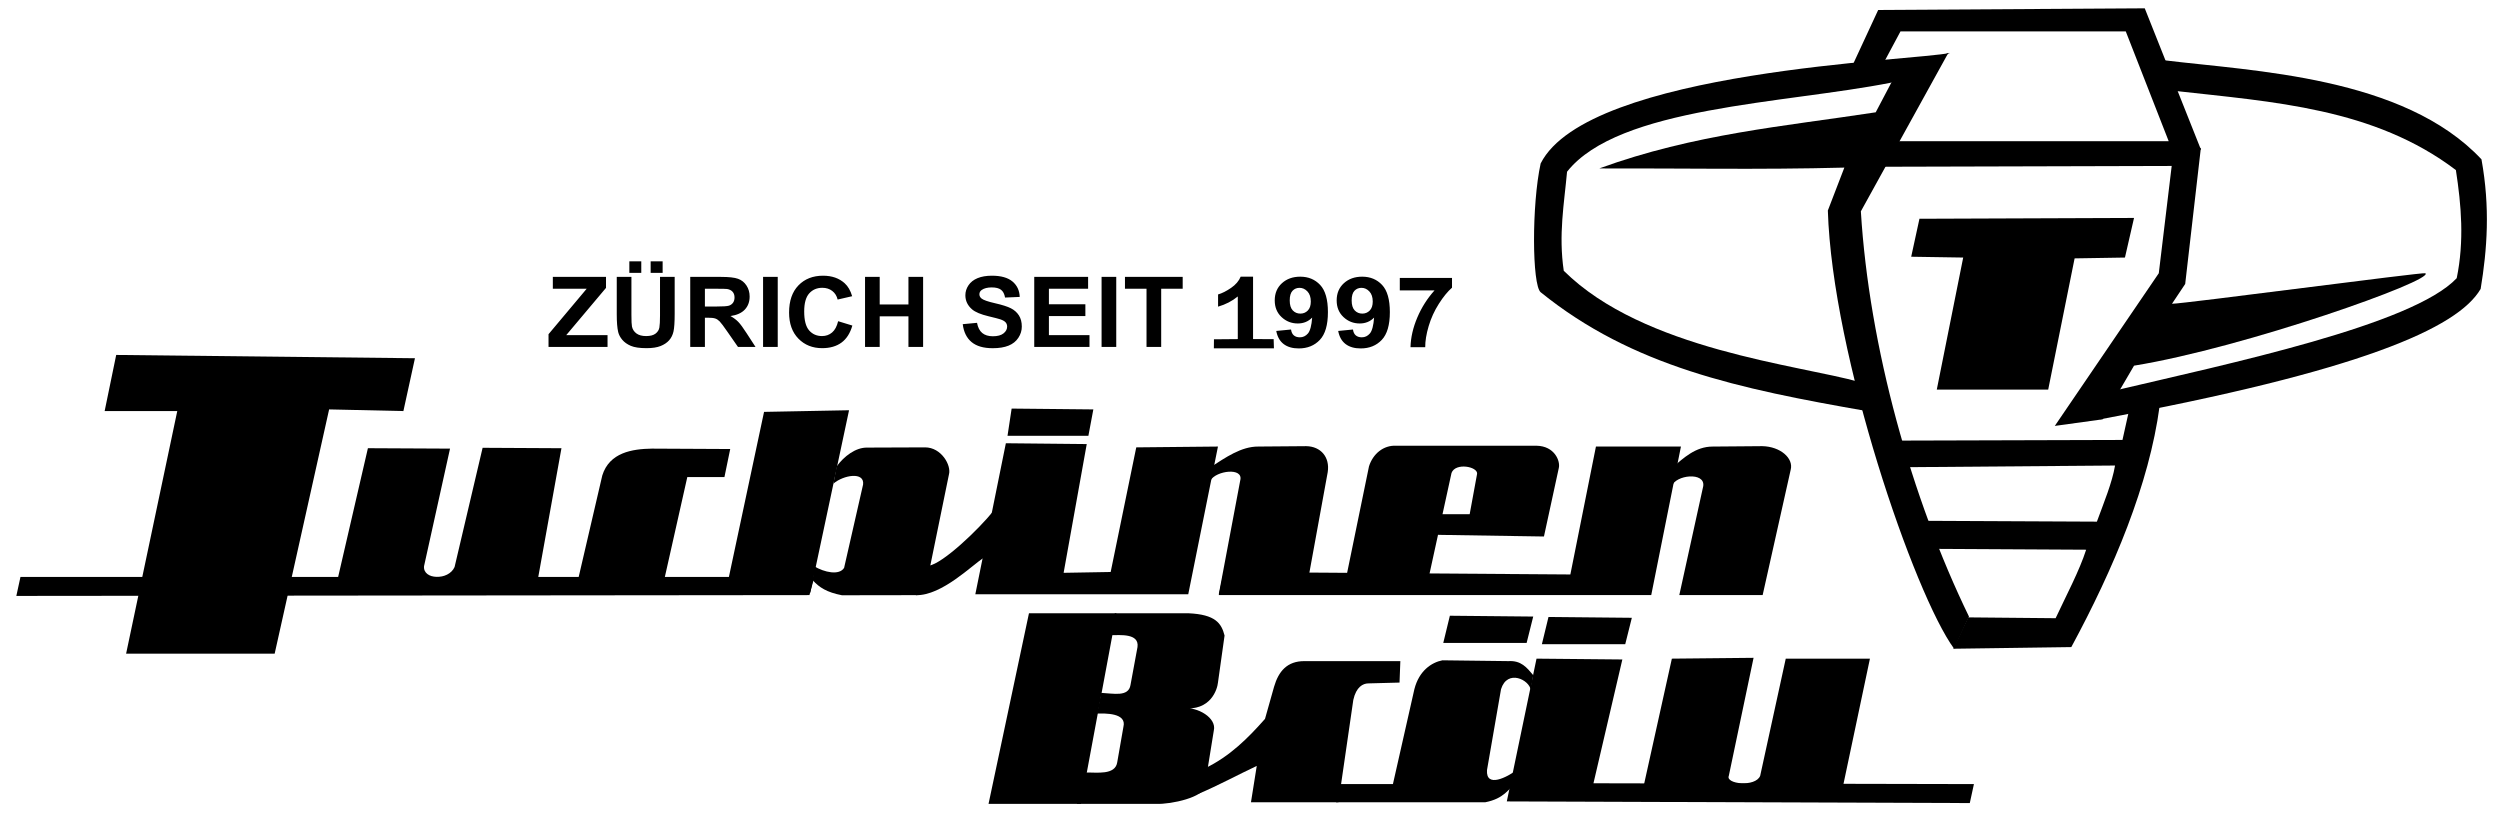 <?xml version="1.0" encoding="UTF-8" standalone="no"?>
<!-- Created with Inkscape (http://www.inkscape.org/) -->
<svg xmlns:dc="http://purl.org/dc/elements/1.1/" xmlns:cc="http://web.resource.org/cc/" xmlns:rdf="http://www.w3.org/1999/02/22-rdf-syntax-ns#" xmlns:svg="http://www.w3.org/2000/svg" xmlns="http://www.w3.org/2000/svg" xmlns:sodipodi="http://sodipodi.sourceforge.net/DTD/sodipodi-0.dtd" xmlns:inkscape="http://www.inkscape.org/namespaces/inkscape" width="1530" height="500" id="svg2" sodipodi:version="0.32" inkscape:version="0.45.1" sodipodi:docbase="C:\Dokumente und Einstellungen\mlr\Desktop" sodipodi:docname="Turbinenbraeu-Logo.svg" inkscape:output_extension="org.inkscape.output.svg.inkscape" version="1.0">
  <defs id="defs4"/>
  <sodipodi:namedview id="base" pagecolor="#ffffff" bordercolor="#666666" borderopacity="1.0" inkscape:pageopacity="0.0" inkscape:pageshadow="2" inkscape:zoom="4" inkscape:cx="658.11579" inkscape:cy="82.433946" inkscape:document-units="px" inkscape:current-layer="layer1" showguides="true" inkscape:guide-bbox="true" inkscape:window-width="1280" inkscape:window-height="938" inkscape:window-x="-4" inkscape:window-y="-4" width="1530px" height="500px"/>
  <g inkscape:label="Ebene 1" inkscape:groupmode="layer" id="layer1">
    <g id="g3291" transform="translate(374.16,-39.139)">
      <path sodipodi:nodetypes="ccccccccc" id="path2188" d="M -303.046,256.362 L -310.117,290.707 L -265.67,290.707 L -296.985,439.2 L -206.071,439.2 L -172.736,289.697 L -127.279,290.707 L -120.208,258.382 L -303.046,256.362 z " style="fill:#000000;fill-opacity:1;stroke:none;stroke-width:2;stroke-miterlimit:4;stroke-dasharray:none;stroke-dashoffset:0;stroke-opacity:1"/>
      <path sodipodi:nodetypes="ccccccccc" id="path3161" d="M -148.998,313.436 L -169.201,400.814 L -46.467,401.824 L -30.549,313.451 L -78.802,313.191 L -95.964,386.167 C -99.666,394.575 -115.446,394.038 -114.652,385.661 L -98.74,313.696 L -148.998,313.436 z " style="fill:#000000;fill-opacity:1;stroke:none;stroke-width:2;stroke-miterlimit:4;stroke-dasharray:none;stroke-dashoffset:0;stroke-opacity:1"/>
      <path sodipodi:nodetypes="cccccccc" id="path3163" d="M -20.708,395.258 L -5.556,330.103 C -1.181,316.042 12.815,313.886 24.754,313.696 L 72.731,313.941 L 69.195,331.113 L 46.467,331.113 L 31.82,396.268 L -20.708,395.258 z " style="fill:#000000;fill-opacity:1;stroke:none;stroke-width:2;stroke-miterlimit:4;stroke-dasharray:none;stroke-dashoffset:0;stroke-opacity:1"/>
      <path sodipodi:nodetypes="ccccc" id="path3165" d="M 70.206,400.309 L 93.439,291.212 L 145.462,290.202 L 121.723,401.824 L 70.206,400.309 z " style="fill:#000000;fill-opacity:1;stroke:none;stroke-width:2;stroke-miterlimit:4;stroke-dasharray:none;stroke-dashoffset:0;stroke-opacity:1"/>
      <path id="path3167" d="M -361.635,392.227 L -364.16,403.844 L 121.218,403.339 L 124.249,392.227 L -361.635,392.227 z " style="fill:#000000;fill-opacity:1;stroke:none;stroke-width:2;stroke-miterlimit:4;stroke-dasharray:none;stroke-dashoffset:0;stroke-opacity:1"/>
      <path sodipodi:nodetypes="ccccccccccccc" id="path3169" d="M 124.021,385.636 C 130.393,389.49 139.494,391.406 142.432,386.672 L 154.048,335.659 C 155.058,327.62 141.926,329.851 135.866,335.154 L 137.886,324.547 C 142.391,318.41 149.476,312.93 156.569,313.066 L 191.929,312.931 C 201.946,312.877 208.221,323.994 206.576,329.598 L 195.086,385.763 L 187.383,403.364 L 141.118,403.44 C 131.887,401.658 127.212,398.659 123.239,394.248 L 124.021,385.636 z " style="fill:#000000;fill-opacity:1;stroke:none;stroke-width:2;stroke-miterlimit:4;stroke-dasharray:none;stroke-dashoffset:0;stroke-opacity:1"/>
      <path sodipodi:nodetypes="ccccc" id="path3171" d="M 194.278,385.384 C 203.003,383.938 224.775,363.099 233.85,351.821 L 227.789,380.611 C 221.363,384.374 202.392,403.82 186.348,403.39 L 194.278,385.384 z " style="fill:#000000;fill-opacity:1;stroke:none;stroke-width:2;stroke-miterlimit:4;stroke-dasharray:none;stroke-dashoffset:0;stroke-opacity:1"/>
      <path sodipodi:nodetypes="ccccccccc" id="path3173" d="M 222.739,402.834 L 241.426,310.405 L 290.924,310.91 L 276.782,389.702 L 305.571,389.197 L 321.229,312.931 L 371.231,312.425 L 353.048,402.834 L 222.739,402.834 z " style="fill:#000000;fill-opacity:1;stroke:none;stroke-width:2;stroke-miterlimit:4;stroke-dasharray:none;stroke-dashoffset:0;stroke-opacity:1"/>
      <path sodipodi:nodetypes="ccccc" id="path3175" d="M 244.962,289.192 L 242.437,305.859 L 291.934,305.859 L 294.965,289.697 L 244.962,289.192 z " style="fill:#000000;fill-opacity:1;stroke:none;stroke-width:2;stroke-miterlimit:4;stroke-dasharray:none;stroke-dashoffset:0;stroke-opacity:1"/>
      <path sodipodi:nodetypes="ccccccccc" id="path3195" d="M 366.685,333.134 C 370,327.205 386.999,324.937 384.868,333.134 L 371.736,402.834 L 424.769,402.834 L 438.406,328.083 C 439.826,318.853 434.116,312.345 425.274,312.186 L 395.98,312.425 C 385.47,312.34 375.945,319.12 366.685,325.052 L 366.685,333.134 z " style="fill:#000000;fill-opacity:1;stroke:none;stroke-width:2;stroke-miterlimit:4;stroke-dasharray:none;stroke-dashoffset:0;stroke-opacity:1"/>
      <path sodipodi:nodetypes="cccccccccccccc" id="path3199" d="M 499.015,357.882 L 506.086,366.469 L 570.736,367.479 L 579.828,325.557 C 580.857,321.349 577.285,312.103 566.191,311.925 L 480.328,311.92 C 472.495,311.535 466.106,316.853 463.66,324.547 L 448.003,400.814 L 498.51,400.309 L 514.168,328.588 C 516.592,322.052 530.259,324.706 529.825,329.093 L 525.279,353.842 L 508.612,353.842 L 499.015,357.882 z " style="fill:#000000;fill-opacity:1;stroke:none;stroke-width:2;stroke-miterlimit:4;stroke-dasharray:none;stroke-dashoffset:0;stroke-opacity:1"/>
      <path sodipodi:nodetypes="ccccccc" id="path3201" d="M 371.736,403.339 L 636.396,403.339 L 654.579,312.425 L 602.556,312.425 L 586.899,390.712 L 374.767,389.197 L 371.736,403.339 z " style="fill:#000000;fill-opacity:1;stroke:none;stroke-width:2;stroke-miterlimit:4;stroke-dasharray:none;stroke-dashoffset:0;stroke-opacity:1"/>
      <path sodipodi:nodetypes="ccccccccc" id="path3203" d="M 649.528,325.052 C 656.153,319.555 663.393,312.423 674.027,312.436 C 684.827,312.267 694.23,312.349 704.331,312.181 C 715.581,312.423 723.543,319.678 721.754,326.568 L 704.581,403.339 L 653.569,403.339 L 668.216,336.669 C 669.56,327.736 651.168,329.76 649.023,336.669 L 649.528,325.052 z " style="fill:#000000;fill-opacity:1;stroke:none;stroke-width:2;stroke-miterlimit:4;stroke-dasharray:none;stroke-dashoffset:0;stroke-opacity:1"/>
      <path sodipodi:nodetypes="ccccc" id="path3205" d="M 230.82,531.123 L 255.569,414.451 L 309.107,414.451 L 287.388,531.123 L 230.82,531.123 z " style="fill:#000000;fill-opacity:1;stroke:none;stroke-width:2;stroke-miterlimit:4;stroke-dasharray:none;stroke-dashoffset:0;stroke-opacity:1"/>
      <path sodipodi:nodetypes="cccccccccccccccccc" id="path3207" d="M 308.097,414.451 L 353.048,414.451 C 369.783,415.185 373.349,420.62 375.272,428.088 L 371.231,456.877 C 370.867,460.762 366.958,474.538 349.513,472.535 C 358.968,471.577 370.519,478.564 368.706,486.172 L 363.15,520.517 C 362.476,526.919 343.115,531.437 333.35,531.123 L 284.863,531.123 L 290.419,511.931 C 296.973,511.76 308.339,513.686 309.581,505.681 L 313.387,483.866 C 315.496,475.396 302.166,475.694 297.23,475.851 L 299.765,463.178 C 307.448,463.55 316.469,465.773 317.693,458.392 L 321.989,435.129 C 323.167,426.504 311.037,427.909 305.821,427.868 L 308.097,414.451 z " style="fill:#000000;fill-opacity:1;stroke:none;stroke-width:2;stroke-miterlimit:4;stroke-dasharray:none;stroke-dashoffset:0;stroke-opacity:1"/>
      <path sodipodi:nodetypes="ccccccccccccc" id="path3209" d="M 363.15,509.405 C 378.626,502.03 389.927,490.513 400.02,479.101 L 405.576,459.403 C 408.297,450.091 413.49,443.662 424.264,443.745 L 482.853,443.745 L 482.348,456.877 L 463.155,457.382 C 460.052,457.43 455.818,459.465 454.064,467.484 L 444.972,530.113 L 391.434,530.113 L 394.97,507.89 C 383.467,513.277 371.811,519.675 359.109,525.063 L 363.15,509.405 z " style="fill:#000000;fill-opacity:1;stroke:none;stroke-width:2;stroke-miterlimit:4;stroke-dasharray:none;stroke-dashoffset:0;stroke-opacity:1"/>
      <path sodipodi:nodetypes="cccccccccccccc" id="path3211" d="M 443.457,530.113 L 534.876,530.113 C 546.201,527.876 549.036,522.241 554.069,517.486 L 554.069,510.415 C 548.489,514.58 535.124,521.745 535.886,510.415 L 544.472,460.918 C 548.35,448.474 561.856,455.164 562.655,461.423 L 564.17,452.332 C 560.175,447.585 556.741,443.282 549.018,443.745 L 508.612,443.24 C 501.888,444.563 494.296,449.67 491.439,460.918 L 478.307,519.002 L 445.477,519.002 L 443.457,530.113 z " style="fill:#000000;fill-opacity:1;stroke:none;stroke-width:2;stroke-miterlimit:4;stroke-dasharray:none;stroke-dashoffset:0;stroke-opacity:1"/>
      <path sodipodi:nodetypes="ccccccc" id="path3213" d="M 566.191,442.23 L 548.008,529.608 L 831.356,530.618 L 833.881,519.002 L 601.041,518.497 L 618.718,442.735 L 566.191,442.23 z " style="fill:#000000;fill-opacity:1;stroke:none;stroke-width:2;stroke-miterlimit:4;stroke-dasharray:none;stroke-dashoffset:0;stroke-opacity:1"/>
      <path sodipodi:nodetypes="ccccc" id="path3215" d="M 509.117,432.634 L 513.157,415.966 L 564.17,416.471 L 560.13,432.634 L 509.117,432.634 z " style="fill:#000000;fill-opacity:1;stroke:none;stroke-width:2;stroke-miterlimit:4;stroke-dasharray:none;stroke-dashoffset:0;stroke-opacity:1"/>
      <path sodipodi:nodetypes="ccccc" id="path3217" d="M 569.473,433.391 L 573.514,416.724 L 624.527,417.229 L 620.486,433.391 L 569.473,433.391 z " style="fill:#000000;fill-opacity:1;stroke:none;stroke-width:2;stroke-miterlimit:4;stroke-dasharray:none;stroke-dashoffset:0;stroke-opacity:1"/>
      <path sodipodi:nodetypes="ccccccccc" id="path3219" d="M 649.023,442.23 L 631.345,522.032 L 753.069,523.547 L 770.241,442.23 L 718.724,442.23 L 703.066,513.951 C 700.204,521.022 681.685,519.002 683.873,513.951 L 699.026,441.725 L 649.023,442.23 z " style="fill:#000000;fill-opacity:1;stroke:none;stroke-width:2;stroke-miterlimit:4;stroke-dasharray:none;stroke-dashoffset:0;stroke-opacity:1"/>
      <path sodipodi:nodetypes="ccccccccc" id="path3221" d="M 800.546,173.024 L 795.495,196.258 L 827.315,196.763 L 811.152,277.575 L 879.338,277.575 L 895.5,197.268 L 926.31,196.763 L 931.866,172.519 L 800.546,173.024 z " style="fill:#000000;fill-opacity:1;stroke:none;stroke-width:2;stroke-miterlimit:4;stroke-dasharray:none;stroke-dashoffset:0;stroke-opacity:1"/>
      <path sodipodi:nodetypes="ccccccccc" id="path3223" d="M 819.234,71.504 C 798.867,76.336 597.767,81.748 568.716,139.184 C 563.175,164.525 563.459,213.565 568.716,217.976 C 624.915,263.446 689.927,277.045 768.221,290.707 L 764.18,273.029 C 727.141,262.49 631.653,253.305 582.858,204.844 C 579.597,182.674 583.1,163.886 584.878,144.235 C 616.287,104.439 717.748,102.653 783.373,89.687 L 819.234,71.504 z " style="fill:#000000;fill-opacity:1;stroke:none;stroke-width:2;stroke-miterlimit:4;stroke-dasharray:none;stroke-dashoffset:0;stroke-opacity:1"/>
      <path sodipodi:nodetypes="cccccccccc" id="path3225" d="M 783.878,88.677 L 773.777,107.87 C 717.951,116.444 662.93,120.998 604.576,142.215 C 654.529,142.071 702.189,143.074 754.584,141.71 L 744.482,167.974 C 747.169,256.699 797.412,403.002 821.759,436.169 L 830.85,416.471 C 795.632,344.031 769.73,251.237 764.685,168.479 L 818.224,71.504 L 783.878,88.677 z " style="fill:#000000;fill-opacity:1;stroke:none;stroke-width:2;stroke-miterlimit:4;stroke-dasharray:none;stroke-dashoffset:0;stroke-opacity:1"/>
      <path sodipodi:nodetypes="cccccccccccc" id="path3227" d="M 759.13,80.09 L 775.292,45.24 L 938.432,44.23 L 972.777,130.598 L 956.109,140.7 L 773.777,141.205 L 783.878,125.547 L 953.079,125.547 L 926.815,58.372 L 788.929,58.372 L 777.312,80.09 L 759.13,80.09 z " style="fill:#000000;fill-opacity:1;stroke:none;stroke-width:2;stroke-miterlimit:4;stroke-dasharray:none;stroke-dashoffset:0;stroke-opacity:1"/>
      <path sodipodi:nodetypes="cccccscccc" id="path3229" d="M 955.099,139.184 L 947.018,206.359 L 883.378,299.799 L 912.673,295.758 L 931.866,262.928 C 999.629,251.914 1116.307,210.504 1110.158,206.359 C 1108.977,205.564 962.383,225.047 955.099,225.047 L 963.18,212.925 L 972.777,129.588 L 955.099,139.184 z " style="fill:#000000;fill-opacity:1;stroke:none;stroke-width:2;stroke-miterlimit:4;stroke-dasharray:none;stroke-dashoffset:0;stroke-opacity:1"/>
      <path sodipodi:nodetypes="ccccccccccccccc" id="path3231" d="M 928.835,290.202 L 924.795,308.385 L 787.262,308.789 L 793.475,325.052 L 920.249,324.042 C 918.489,334.519 913.432,346.643 909.137,358.387 L 804.587,357.882 L 811.658,375.055 L 902.571,375.56 C 898.4,388.505 890.513,403.308 883.883,417.481 L 830.345,416.976 L 821.254,436.169 L 893.48,435.159 C 919.464,387.082 941.132,335.451 947.523,287.677 L 928.835,290.202 z " style="fill:#000000;fill-opacity:1;stroke:none;stroke-width:2;stroke-miterlimit:4;stroke-dasharray:none;stroke-dashoffset:0;stroke-opacity:1"/>
      <path sodipodi:nodetypes="ccccccccc" id="path3233" d="M 911.158,295.758 C 1070.158,266.305 1129.979,240.039 1143.998,215.956 C 1147.997,191.712 1149.866,166.252 1144.503,136.659 C 1096.91,85.823 1004.856,82.728 950.554,76.05 L 956.614,94.738 C 1017.144,101.542 1078.721,105.206 1128.845,143.225 C 1132.159,164.756 1134.039,186.525 1129.351,209.39 C 1102.372,238.065 990.325,261.605 918.229,278.585 L 911.158,295.758 z " style="fill:#000000;fill-opacity:1;stroke:none;stroke-width:2;stroke-miterlimit:4;stroke-dasharray:none;stroke-dashoffset:0;stroke-opacity:1"/>
      <path id="text3235" d="M -37.781,256.092 L -37.781,248.139 L -14.845,219.811 L -35.19,219.811 L -35.19,212.424 L -3.228,212.424 L -3.228,219.275 L -27.147,248.734 L -2.305,248.734 L -2.305,256.092 L -37.781,256.092 z M 3.236,212.424 L 12.053,212.424 L 12.053,236.075 C 12.053,239.828 12.162,242.261 12.38,243.373 C 12.758,245.16 13.656,246.595 15.076,247.677 C 16.496,248.759 18.437,249.3 20.899,249.3 C 23.401,249.3 25.288,248.789 26.559,247.766 C 27.83,246.744 28.594,245.488 28.853,243.998 C 29.111,242.509 29.24,240.037 29.24,236.581 L 29.24,212.424 L 38.057,212.424 L 38.057,235.36 C 38.057,240.603 37.818,244.306 37.342,246.471 C 36.865,248.635 35.986,250.462 34.706,251.951 C 33.425,253.441 31.712,254.627 29.567,255.511 C 27.423,256.395 24.623,256.837 21.167,256.837 C 16.997,256.837 13.835,256.355 11.68,255.392 C 9.526,254.429 7.823,253.178 6.572,251.639 C 5.321,250.1 4.497,248.486 4.099,246.798 C 3.524,244.296 3.236,240.603 3.236,235.718 L 3.236,212.424 z M 10.802,209.922 L 10.802,202.743 L 17.98,202.743 L 17.98,209.922 L 10.802,209.922 z M 23.61,209.922 L 23.61,202.743 L 30.818,202.743 L 30.818,209.922 L 23.61,209.922 z M 47.41,256.092 L 47.41,212.424 L 65.967,212.424 C 70.634,212.424 74.025,212.816 76.139,213.601 C 78.254,214.385 79.947,215.78 81.218,217.786 C 82.489,219.791 83.124,222.085 83.124,224.667 C 83.124,227.943 82.161,230.649 80.235,232.784 C 78.309,234.918 75.429,236.264 71.597,236.82 C 73.503,237.932 75.077,239.153 76.318,240.483 C 77.559,241.814 79.232,244.177 81.337,247.573 L 86.669,256.092 L 76.125,256.092 L 69.75,246.59 C 67.486,243.194 65.937,241.054 65.103,240.171 C 64.269,239.287 63.386,238.681 62.452,238.354 C 61.519,238.026 60.04,237.862 58.014,237.862 L 56.227,237.862 L 56.227,256.092 L 47.41,256.092 z M 56.227,230.892 L 62.75,230.892 C 66.98,230.892 69.621,230.713 70.673,230.356 C 71.726,229.998 72.55,229.383 73.146,228.509 C 73.742,227.635 74.039,226.543 74.039,225.232 C 74.039,223.763 73.647,222.577 72.863,221.673 C 72.078,220.769 70.971,220.199 69.542,219.96 C 68.827,219.861 66.682,219.811 63.108,219.811 L 56.227,219.811 L 56.227,230.892 z M 91.197,256.092 L 91.197,212.424 L 100.014,212.424 L 100.014,256.092 L 91.197,256.092 z M 136.324,240.037 L 144.873,242.747 C 143.562,247.513 141.383,251.053 138.335,253.366 C 135.286,255.68 131.419,256.837 126.733,256.837 C 120.934,256.837 116.168,254.856 112.435,250.894 C 108.702,246.932 106.835,241.516 106.835,234.645 C 106.835,227.377 108.712,221.733 112.465,217.711 C 116.218,213.69 121.153,211.679 127.269,211.679 C 132.611,211.679 136.95,213.258 140.286,216.416 C 142.272,218.282 143.761,220.963 144.754,224.458 L 136.026,226.543 C 135.51,224.279 134.433,222.492 132.794,221.181 C 131.156,219.871 129.165,219.216 126.822,219.216 C 123.585,219.216 120.959,220.377 118.943,222.701 C 116.928,225.024 115.92,228.787 115.92,233.99 C 115.92,239.51 116.913,243.442 118.899,245.786 C 120.884,248.129 123.466,249.3 126.643,249.3 C 128.987,249.3 131.002,248.556 132.69,247.066 C 134.378,245.577 135.589,243.234 136.324,240.037 L 136.324,240.037 z M 152.498,256.092 L 152.498,212.424 L 161.315,212.424 L 161.315,229.611 L 178.592,229.611 L 178.592,212.424 L 187.409,212.424 L 187.409,256.092 L 178.592,256.092 L 178.592,236.998 L 161.315,236.998 L 161.315,256.092 L 152.498,256.092 z M 211.238,241.883 L 219.817,241.049 C 220.333,243.929 221.381,246.044 222.96,247.394 C 224.538,248.744 226.668,249.42 229.349,249.42 C 232.189,249.42 234.328,248.819 235.768,247.617 C 237.208,246.416 237.928,245.011 237.928,243.403 C 237.928,242.37 237.625,241.491 237.019,240.766 C 236.413,240.042 235.356,239.411 233.847,238.875 C 232.814,238.518 230.461,237.882 226.787,236.969 C 222.061,235.797 218.745,234.357 216.838,232.649 C 214.158,230.247 212.817,227.318 212.817,223.862 C 212.817,221.638 213.448,219.558 214.709,217.622 C 215.97,215.686 217.787,214.211 220.16,213.199 C 222.533,212.186 225.397,211.679 228.753,211.679 C 234.234,211.679 238.36,212.881 241.13,215.284 C 243.9,217.686 245.355,220.894 245.494,224.905 L 236.677,225.292 C 236.299,223.048 235.49,221.435 234.249,220.452 C 233.008,219.469 231.146,218.977 228.664,218.977 C 226.102,218.977 224.097,219.504 222.647,220.556 C 221.714,221.231 221.247,222.135 221.247,223.267 C 221.247,224.299 221.684,225.183 222.558,225.918 C 223.67,226.851 226.37,227.824 230.66,228.837 C 234.949,229.85 238.121,230.897 240.177,231.979 C 242.232,233.062 243.84,234.541 245.002,236.418 C 246.164,238.294 246.745,240.613 246.745,243.373 C 246.745,245.875 246.05,248.218 244.66,250.403 C 243.269,252.587 241.303,254.21 238.762,255.273 C 236.22,256.335 233.052,256.866 229.26,256.866 C 223.739,256.866 219.499,255.59 216.541,253.039 C 213.582,250.487 211.814,246.769 211.238,241.883 L 211.238,241.883 z M 254.221,256.092 L 254.221,212.424 L 286.6,212.424 L 286.6,219.811 L 263.038,219.811 L 263.038,229.492 L 284.961,229.492 L 284.961,236.849 L 263.038,236.849 L 263.038,248.734 L 287.434,248.734 L 287.434,256.092 L 254.221,256.092 z M 294.702,256.092 L 294.702,212.424 L 303.519,212.424 L 303.519,256.092 L 294.702,256.092 z M 321.719,256.092 L 321.719,219.811 L 308.761,219.811 L 308.761,212.424 L 343.463,212.424 L 343.463,219.811 L 330.536,219.811 L 330.536,256.092 L 321.719,256.092 z " style="font-size:61.004px;font-style:normal;font-variant:normal;font-weight:bold;font-stretch:normal;text-align:start;line-height:100%;writing-mode:lr-tb;text-anchor:start;fill:#000000;fill-opacity:1;stroke:none;stroke-width:1px;stroke-linecap:butt;stroke-linejoin:miter;stroke-opacity:1;font-family:Arial" transform="scale(1.018,0.982)"/>
      <path id="text3283" d="M 368.743,267.961 L 359.97,267.961 L 359.97,234.899 C 356.765,237.896 352.987,240.113 348.638,241.549 L 348.638,233.588 C 350.927,232.839 353.414,231.418 356.099,229.327 C 358.784,227.235 360.626,224.795 361.625,222.006 L 368.743,222.006 L 368.743,267.961 z M 382.074,257.378 L 390.566,256.441 C 390.774,258.168 391.315,259.448 392.189,260.281 C 393.063,261.113 394.218,261.53 395.654,261.53 C 397.465,261.53 399.005,260.697 400.275,259.032 C 401.545,257.367 402.356,253.912 402.71,248.667 C 400.504,251.227 397.746,252.507 394.437,252.507 C 390.836,252.507 387.73,251.118 385.118,248.339 C 382.506,245.561 381.2,241.945 381.2,237.491 C 381.2,232.849 382.579,229.108 385.336,226.267 C 388.094,223.426 391.606,222.006 395.873,222.006 C 400.514,222.006 404.323,223.801 407.299,227.391 C 410.276,230.981 411.764,236.887 411.764,245.108 C 411.764,253.475 410.213,259.511 407.112,263.216 C 404.011,266.92 399.973,268.773 394.999,268.773 C 391.419,268.773 388.526,267.821 386.32,265.916 C 384.114,264.012 382.698,261.166 382.074,257.378 L 382.074,257.378 z M 401.93,238.209 C 401.93,235.378 401.279,233.182 399.978,231.621 C 398.677,230.06 397.174,229.28 395.467,229.28 C 393.844,229.28 392.496,229.92 391.424,231.2 C 390.352,232.48 389.816,234.577 389.816,237.491 C 389.816,240.446 390.399,242.616 391.565,244 C 392.73,245.384 394.187,246.076 395.935,246.076 C 397.621,246.076 399.042,245.41 400.197,244.078 C 401.352,242.746 401.93,240.789 401.93,238.209 L 401.93,238.209 z M 417.664,257.378 L 426.156,256.441 C 426.364,258.168 426.905,259.448 427.779,260.281 C 428.654,261.113 429.809,261.53 431.245,261.53 C 433.056,261.53 434.596,260.697 435.865,259.032 C 437.135,257.367 437.947,253.912 438.301,248.667 C 436.094,251.227 433.337,252.507 430.027,252.507 C 426.427,252.507 423.32,251.118 420.708,248.339 C 418.096,245.561 416.79,241.945 416.79,237.491 C 416.79,232.849 418.169,229.108 420.927,226.267 C 423.684,223.426 427.197,222.006 431.463,222.006 C 436.105,222.006 439.914,223.801 442.89,227.391 C 445.866,230.981 447.354,236.887 447.354,245.108 C 447.354,253.475 445.804,259.511 442.702,263.216 C 439.601,266.92 435.564,268.773 430.589,268.773 C 427.009,268.773 424.116,267.821 421.91,265.916 C 419.704,264.012 418.289,261.166 417.664,257.378 L 417.664,257.378 z M 437.52,238.209 C 437.52,235.378 436.87,233.182 435.569,231.621 C 434.268,230.06 432.764,229.28 431.058,229.28 C 429.434,229.28 428.086,229.92 427.015,231.2 C 425.943,232.48 425.407,234.577 425.407,237.491 C 425.407,240.446 425.99,242.616 427.155,244 C 428.321,245.384 429.778,246.076 431.526,246.076 C 433.212,246.076 434.632,245.41 435.787,244.078 C 436.942,242.746 437.52,240.789 437.52,238.209 L 437.52,238.209 z M 453.067,230.966 L 453.067,222.817 L 483.07,222.817 L 483.07,229.186 C 480.593,231.621 478.074,235.118 475.514,239.676 C 472.954,244.234 471.003,249.078 469.661,254.209 C 468.318,259.339 467.657,263.923 467.678,267.961 L 459.218,267.961 C 459.363,261.634 460.669,255.182 463.136,248.605 C 465.602,242.028 468.896,236.148 473.017,230.966 L 453.067,230.966 z " style="font-size:63.938px;font-style:normal;font-variant:normal;font-weight:bold;font-stretch:normal;text-align:start;line-height:100%;writing-mode:lr-tb;text-anchor:start;fill:#000000;fill-opacity:1;stroke:none;stroke-width:1px;stroke-linecap:butt;stroke-linejoin:miter;stroke-opacity:1;font-family:Arial" transform="scale(1.065,0.939)"/>
      <path sodipodi:nodetypes="ccccc" id="path3287" d="M 368.721,252.333 L 405.49,252.333 L 405.314,246.69 C 390.948,246.539 383.165,246.655 368.781,246.791 L 368.721,252.333 z " style="fill:#000000;fill-opacity:1;stroke:none;stroke-width:2;stroke-miterlimit:4;stroke-dasharray:none;stroke-dashoffset:0;stroke-opacity:1"/>
    </g>
  </g>
</svg>